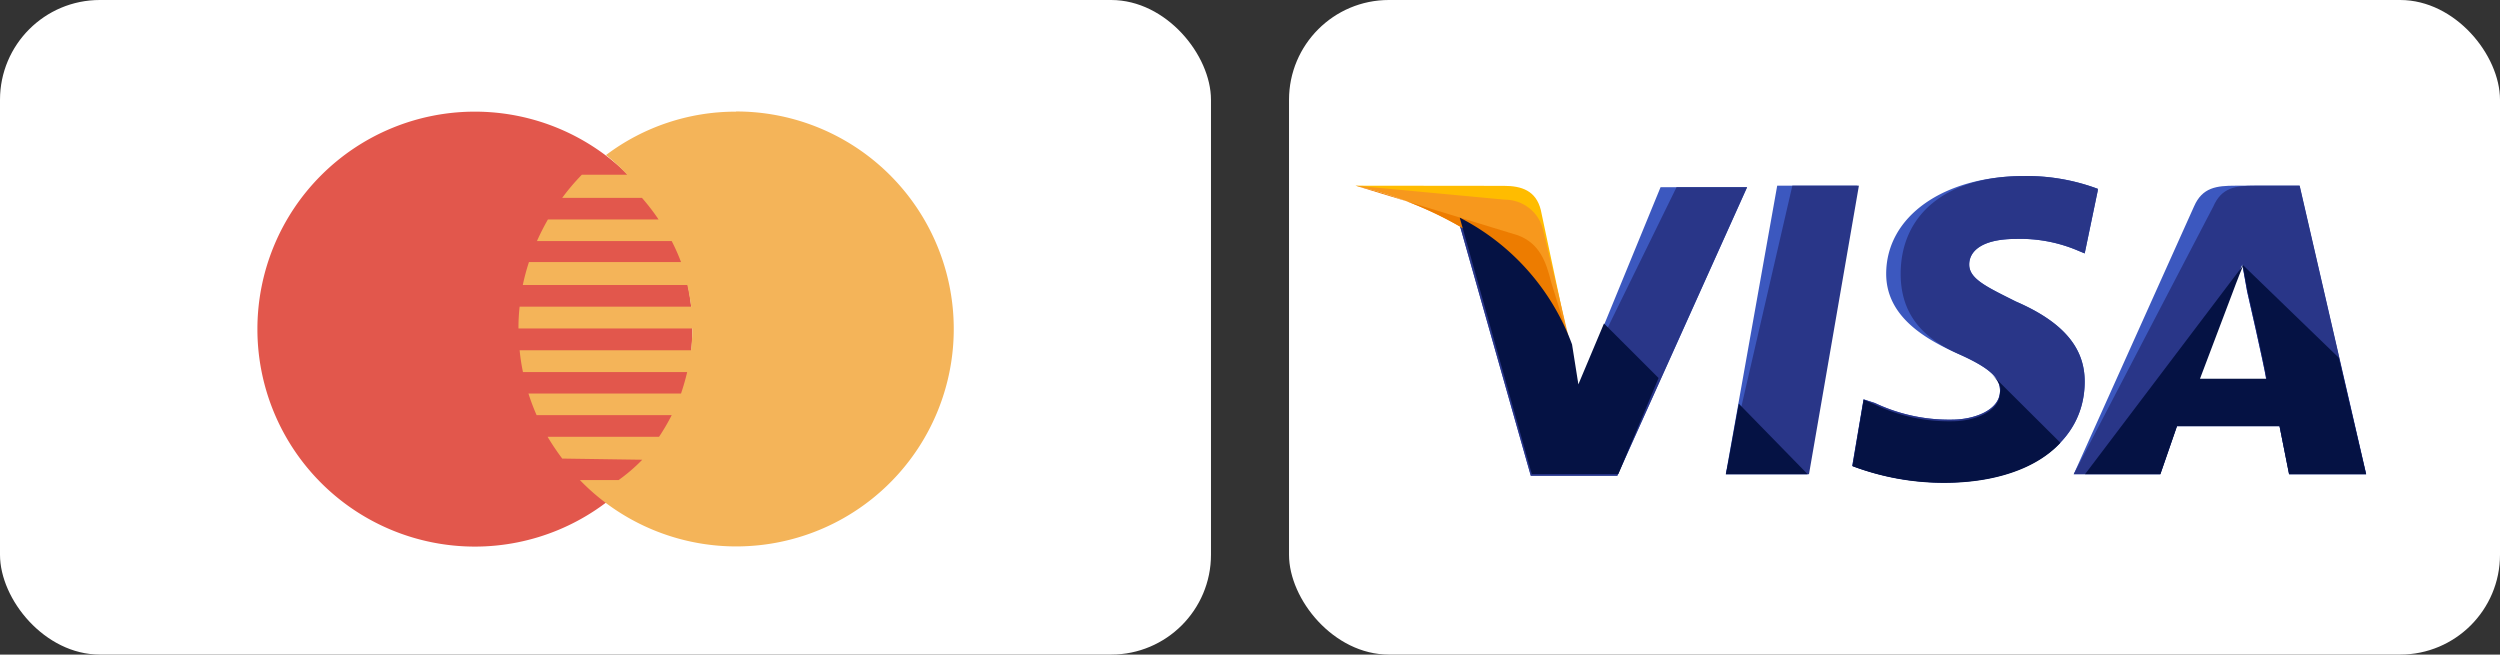 <svg xmlns="http://www.w3.org/2000/svg" viewBox="0 0 150.25 39.34"><rect x="0" y="0" width="150.25" height="39.34" fill="#333333" stroke="none"/><defs><style>.cls-1{fill:#fff;}.cls-2{fill:#e2574c;}.cls-3{fill:#f4b459;}.cls-4{fill:#3c58bf;}.cls-5{fill:#293688;}.cls-6{fill:#ffbc00;}.cls-7{fill:#f7981d;}.cls-8{fill:#ed7c00;}.cls-9{fill:#051244;}</style></defs><g id="Layer_2" data-name="Layer 2"><g id="Layer_1-2" data-name="Layer 1"><rect id="Rectangle_22" data-name="Rectangle 22" class="cls-1" width="72.78" height="39.34" rx="6"/><rect id="Rectangle_23" data-name="Rectangle 23" class="cls-1" x="77.47" width="72.78" height="39.34" rx="6"/><path id="Path_175" data-name="Path 175" class="cls-2" d="M41.61,19.78A13.07,13.07,0,1,1,28.54,6.71,13.07,13.07,0,0,1,41.61,19.78Z"/><path id="Path_176" data-name="Path 176" class="cls-3" d="M44.23,6.71a12.94,12.94,0,0,0-7.81,2.61h0a10.89,10.89,0,0,1,1.27,1.18l-2.72,0a12.94,12.94,0,0,0-1.18,1.39h4.79a12.89,12.89,0,0,1,1,1.3H32.93a14.4,14.4,0,0,0-.66,1.3h8.1a11.79,11.79,0,0,1,.56,1.26H31.79a13.38,13.38,0,0,0-.37,1.38h9.89c.1.46.17.87.23,1.3H31.23a11.38,11.38,0,0,0-.07,1.31H41.61a11.51,11.51,0,0,1-.08,1.31H31.23a11.85,11.85,0,0,0,.2,1.31H41.3c-.1.42-.22.85-.37,1.29H31.76a12.8,12.8,0,0,0,.49,1.3h8.12a13,13,0,0,1-.76,1.3h-6.7a14.27,14.27,0,0,0,.88,1.31l4.81.07a10.28,10.28,0,0,1-1.42,1.22s-.76,0-2.33,0A13.07,13.07,0,1,0,44.24,6.7Z"/><path id="Path_177" data-name="Path 177" class="cls-4" d="M103.72,28.5l3.09-17.34h4.82l-3,17.34Z"/><path id="Path_178" data-name="Path 178" class="cls-5" d="M103.72,28.5l4-17.34h4l-3,17.34Z"/><path id="Path_179" data-name="Path 179" class="cls-4" d="M126.08,11.35a12.2,12.2,0,0,0-4.43-.77c-4.82,0-8.29,2.41-8.29,5.88,0,2.6,2.41,3.95,4.34,4.81s2.5,1.45,2.5,2.22c0,1.16-1.55,1.73-2.89,1.73a10.41,10.41,0,0,1-4.63-1L112,24l-.68,4a15.62,15.62,0,0,0,5.5,1c5.1,0,8.47-2.4,8.47-6.07,0-2-1.25-3.56-4.14-4.81-1.73-.87-2.8-1.35-2.8-2.22s.87-1.54,2.8-1.54a8.81,8.81,0,0,1,3.66.67l.48.2.78-3.75Z"/><path id="Path_180" data-name="Path 180" class="cls-5" d="M126.08,11.35a12.2,12.2,0,0,0-4.43-.77c-4.82,0-7.42,2.41-7.42,5.88,0,2.6,1.54,3.95,3.47,4.81s2.5,1.45,2.5,2.22c0,1.16-1.55,1.73-2.89,1.73a10.41,10.41,0,0,1-4.63-1L112,24l-.68,4a15.62,15.62,0,0,0,5.5,1c5.1,0,8.47-2.4,8.47-6.07,0-2-1.25-3.56-4.14-4.81-1.73-.87-2.8-1.35-2.8-2.22s.87-1.54,2.8-1.54a8.81,8.81,0,0,1,3.66.67l.48.2.78-3.75Z"/><path id="Path_181" data-name="Path 181" class="cls-4" d="M134.36,11.16c-1.15,0-2,.1-2.5,1.25L124.63,28.5h5.2l1-2.89H137l.58,2.89h4.62l-4-17.34Zm-2.21,11.56c.29-.87,1.94-5.11,1.94-5.11s.38-1.06.67-1.73l.29,1.63s1,4.34,1.16,5.3h-4.06Z"/><path id="Path_182" data-name="Path 182" class="cls-5" d="M135.52,11.16c-1.16,0-2,.1-2.5,1.25L124.63,28.5h5.2l1-2.89H137l.58,2.89h4.63l-4-17.34Zm-3.37,11.56c.38-1,1.93-5.11,1.93-5.11s.39-1.06.68-1.73l.29,1.63s1,4.34,1.15,5.3h-4Z"/><path id="Path_183" data-name="Path 183" class="cls-4" d="M94.86,23.29l-.48-2.5a14,14,0,0,0-6.75-7.61L92,28.59h5.2L105,11.25h-5.2Z"/><path id="Path_184" data-name="Path 184" class="cls-5" d="M94.86,23.29l-.48-2.5a14,14,0,0,0-6.75-7.61L92,28.59h5.2L105,11.25h-4.24Z"/><path id="Path_185" data-name="Path 185" class="cls-6" d="M81.47,11.16l.87.2c6.16,1.44,10.4,5.1,12,9.44l-1.74-8.19c-.29-1.15-1.15-1.44-2.21-1.44Z"/><path id="Path_186" data-name="Path 186" class="cls-7" d="M81.47,11.16h0c6.17,1.44,11.27,5.2,12.91,9.54l-1.63-6.85A2.37,2.37,0,0,0,90.44,12Z"/><path id="Path_187" data-name="Path 187" class="cls-8" d="M81.47,11.16h0c6.17,1.44,11.27,5.2,12.91,9.54l-1.16-3.76c-.29-1.16-.67-2.31-2-2.8Z"/><path id="Path_188" data-name="Path 188" class="cls-9" d="M99.68,22.72,96.4,19.44,94.86,23.1l-.38-2.4a14,14,0,0,0-6.75-7.62l4.33,15.41h5.2Z"/><path id="Path_189" data-name="Path 189" class="cls-9" d="M108.64,28.5l-4.14-4.24-.77,4.24Z"/><path id="Path_190" data-name="Path 190" class="cls-9" d="M119.72,22.52h0c.38.39.58.68.48,1.06,0,1.16-1.54,1.74-2.89,1.74a10.36,10.36,0,0,1-4.62-1l-.68-.3-.67,4a15.6,15.6,0,0,0,5.49,1c3.08,0,5.59-.87,7-2.41Z"/><path id="Path_191" data-name="Path 191" class="cls-9" d="M125.31,28.5h4.53l1-2.89H137l.57,2.89h4.63l-1.64-7-5.78-5.59.29,1.55s1,4.33,1.15,5.3h-4c.38-1,1.93-5.1,1.93-5.1s.39-1.06.68-1.74"/></g></g></svg>